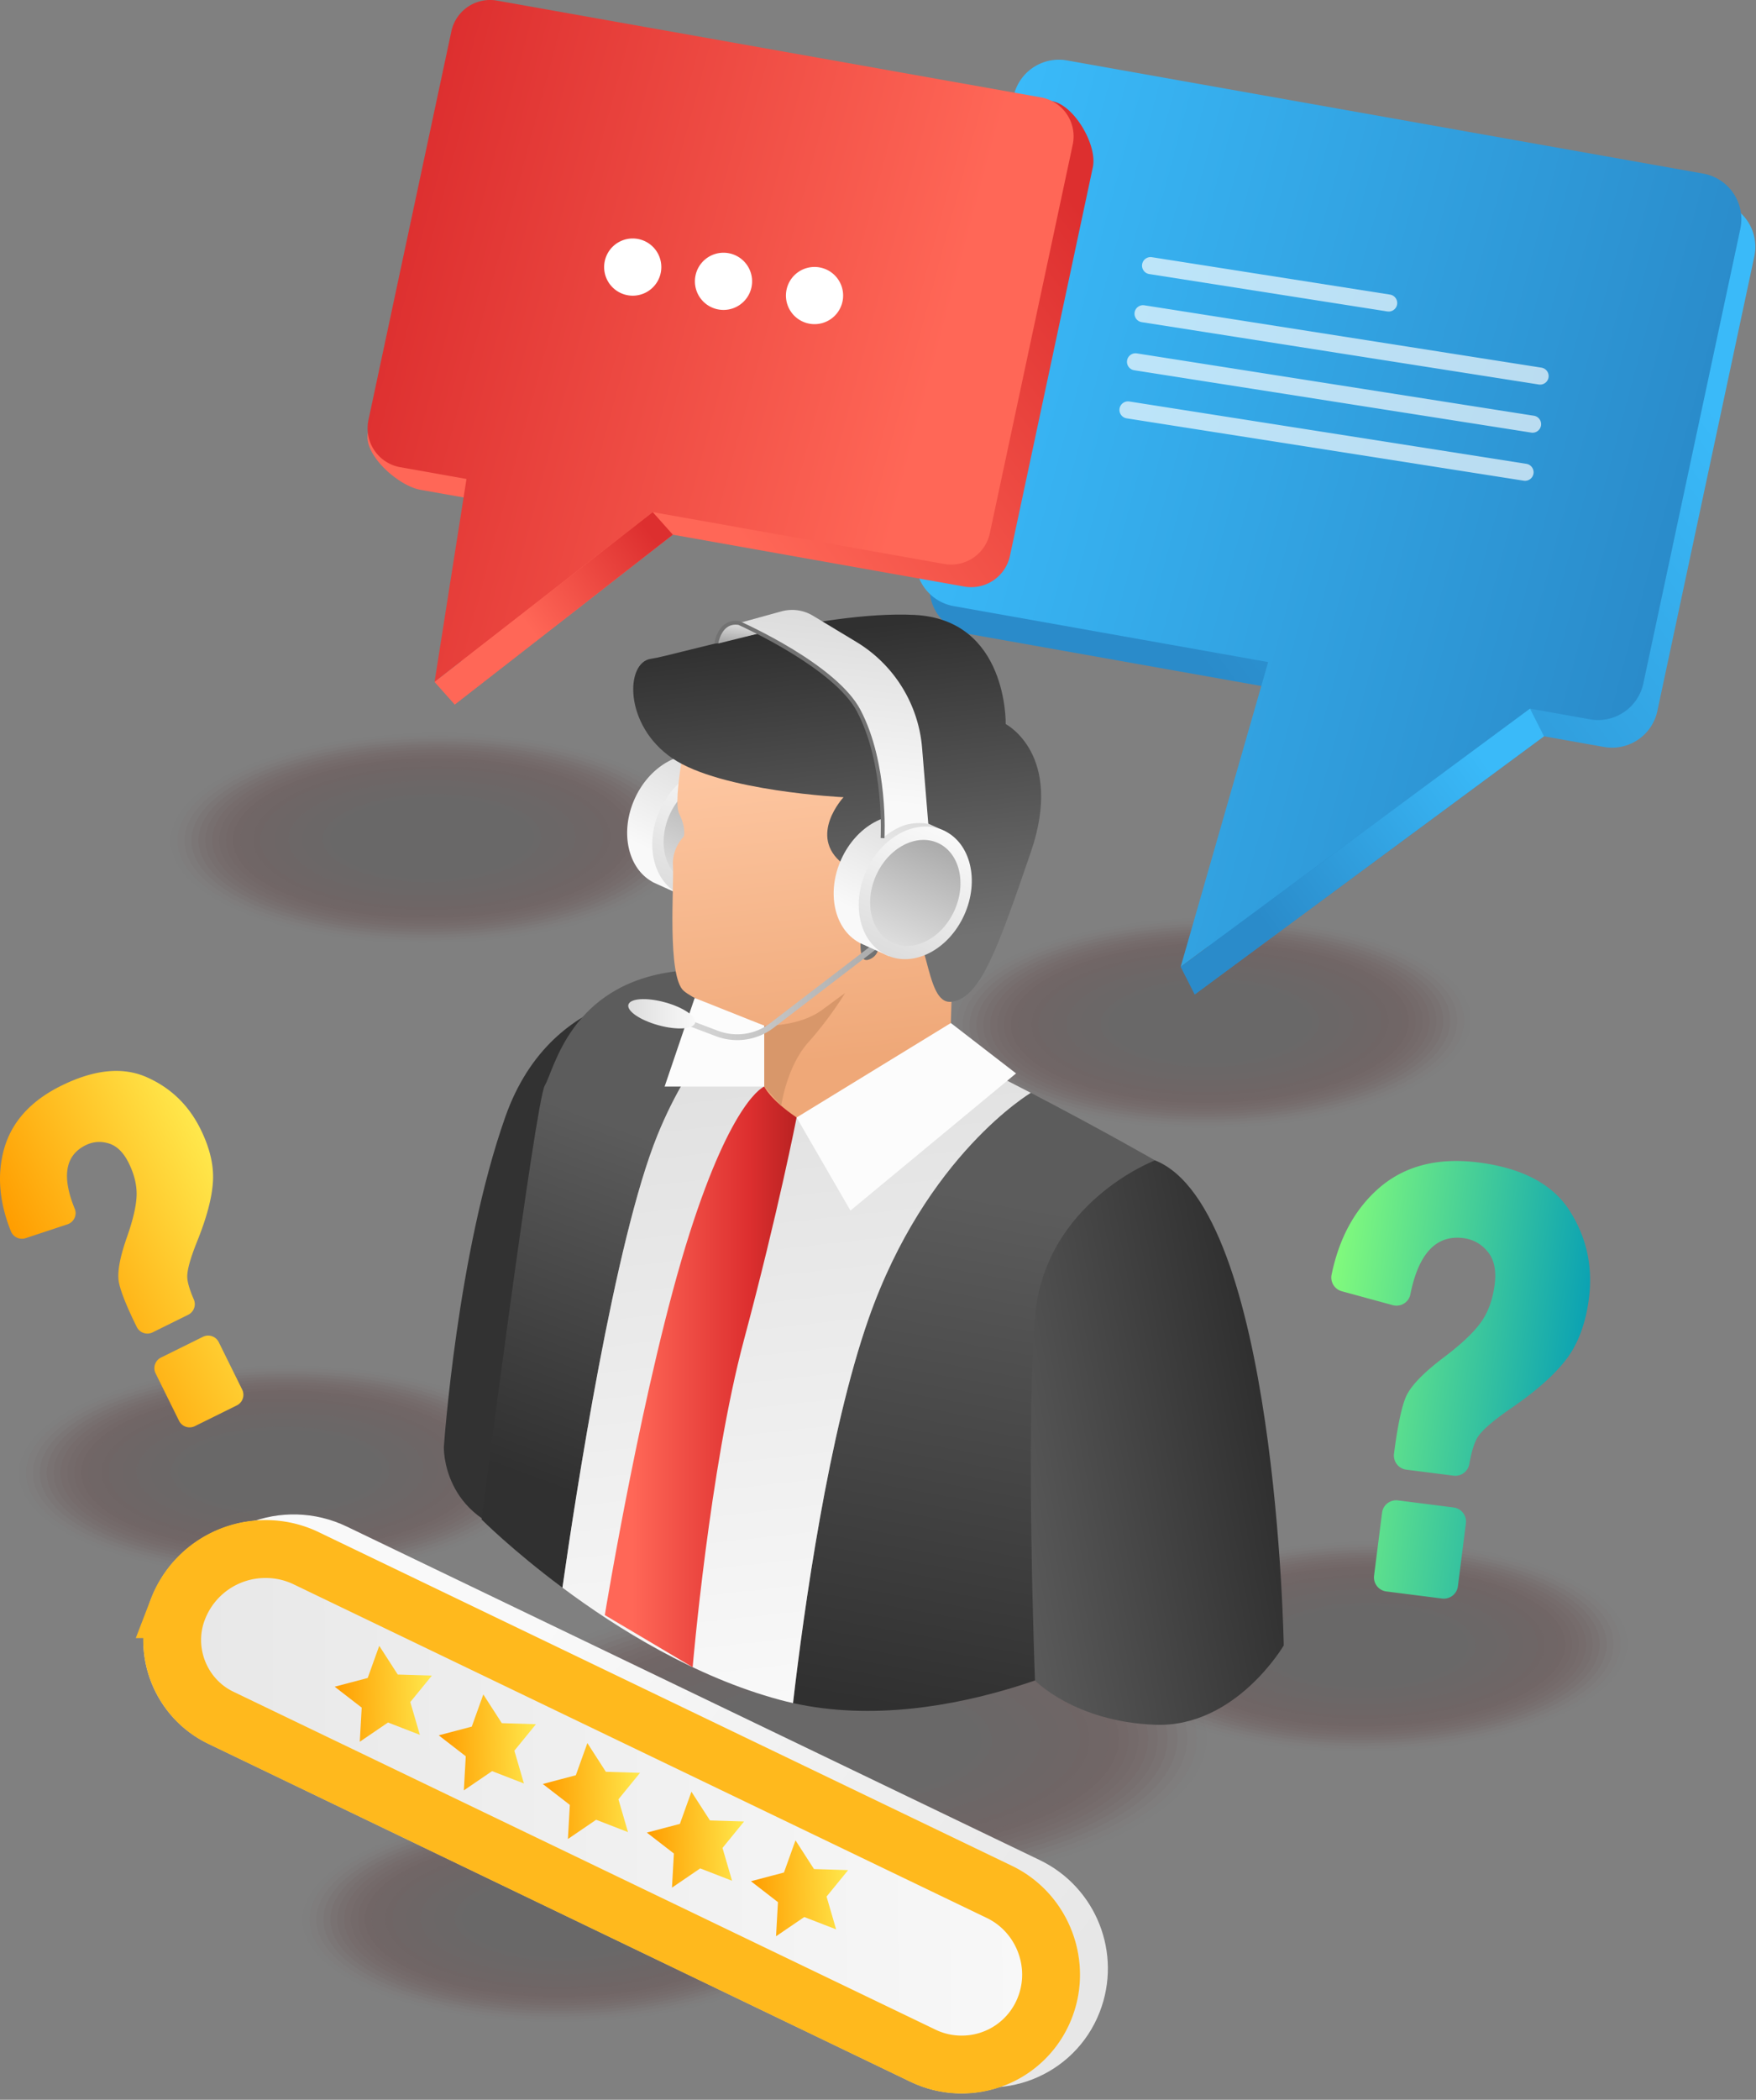 <svg xmlns="http://www.w3.org/2000/svg" width="220" height="263" fill="none"><rect width="100%" height="100%" fill="#808080" stroke="none"/><g opacity=".23"><path fill="#4A0101" d="M171.324 219.383c18.067-.215 32.643-6.277 32.556-13.54-.086-7.263-14.802-12.976-32.869-12.761s-32.643 6.277-32.557 13.54c.087 7.263 14.803 12.976 32.87 12.761" opacity=".038"/><path fill="#480202" d="M171.32 219.035c17.589-.209 31.78-6.111 31.696-13.182-.085-7.07-14.412-12.633-32.001-12.423s-31.78 6.111-31.696 13.181c.085 7.071 14.412 12.633 32.001 12.424" opacity=".077"/><path fill="#460303" d="M171.316 218.687c17.111-.203 30.916-5.945 30.835-12.823-.082-6.879-14.02-12.29-31.132-12.087-17.111.204-30.917 5.945-30.835 12.824s14.02 12.29 31.132 12.086" opacity=".115"/><path fill="#440404" d="M171.311 218.34c16.634-.198 30.054-5.779 29.975-12.466-.08-6.687-13.629-11.947-30.263-11.749s-30.053 5.779-29.974 12.466 13.629 11.947 30.262 11.749" opacity=".154"/><path fill="#420505" d="M171.307 217.992c16.156-.192 29.191-5.613 29.114-12.108-.078-6.495-13.237-11.604-29.394-11.411s-29.19 5.613-29.113 12.107c.077 6.495 13.237 11.604 29.393 11.412" opacity=".192"/><path fill="#400606" d="M171.303 217.644c15.679-.186 28.328-5.447 28.253-11.75-.075-6.302-12.846-11.26-28.524-11.074-15.679.187-28.328 5.448-28.253 11.75.075 6.303 12.846 11.261 28.524 11.074" opacity=".231"/><path fill="#3E0606" d="M171.299 217.297c15.201-.181 27.465-5.282 27.392-11.392-.073-6.111-12.455-10.918-27.655-10.737s-27.465 5.281-27.392 11.392 12.454 10.917 27.655 10.737" opacity=".269"/><path fill="#3C0707" d="M171.295 216.949c14.723-.175 26.601-5.115 26.531-11.034-.07-5.918-12.063-10.574-26.786-10.399s-26.602 5.115-26.531 11.034c.07 5.918 12.063 10.574 26.786 10.399" opacity=".308"/><path fill="#3A0808" d="M171.291 216.601c14.245-.169 25.738-4.949 25.67-10.676-.068-5.726-11.671-10.231-25.917-10.062-14.245.17-25.738 4.95-25.67 10.676.068 5.727 11.672 10.232 25.917 10.062" opacity=".346"/><path fill="#380909" d="M171.287 216.253c13.768-.164 24.875-4.783 24.809-10.318s-11.28-9.888-25.048-9.724-24.875 4.783-24.809 10.318 11.28 9.888 25.048 9.724" opacity=".385"/><path fill="#360A0A" d="M171.283 215.906c13.29-.159 24.012-4.618 23.948-9.96-.063-5.343-10.888-9.545-24.179-9.387s-24.012 4.617-23.948 9.96c.063 5.342 10.889 9.545 24.179 9.387" opacity=".423"/><path fill="#340B0B" d="M171.279 215.558c12.812-.153 23.149-4.452 23.088-9.602-.062-5.151-10.498-9.202-23.31-9.05-12.813.153-23.149 4.452-23.088 9.602s10.497 9.202 23.31 9.05" opacity=".462"/><path fill="#330C0C" d="M171.275 215.21c12.334-.147 22.285-4.285 22.226-9.244s-10.106-8.859-22.44-8.712-22.286 4.285-22.227 9.244 10.106 8.859 22.441 8.712" opacity=".5"/><path fill="#310D0D" d="M171.27 214.862c11.857-.141 21.423-4.119 21.367-8.886-.057-4.766-9.715-8.516-21.572-8.374s-21.423 4.119-21.366 8.885c.057 4.767 9.715 8.517 21.571 8.375" opacity=".538"/><path fill="#2F0E0E" d="M171.266 214.515c11.38-.136 20.56-3.954 20.506-8.528-.055-4.575-9.323-8.173-20.703-8.038-11.379.136-20.56 3.954-20.505 8.528s9.323 8.173 20.702 8.038" opacity=".577"/><path fill="#2D0F0F" d="M171.263 214.167c10.901-.13 19.696-3.788 19.644-8.17s-8.932-7.83-19.833-7.7c-10.902.13-19.697 3.787-19.645 8.17.052 4.382 8.932 7.829 19.834 7.7" opacity=".615"/><path fill="#2B1010" d="M171.259 213.819c10.423-.124 18.833-3.622 18.783-7.812s-8.54-7.487-18.964-7.363c-10.424.125-18.834 3.622-18.784 7.812s8.541 7.487 18.965 7.363" opacity=".654"/><path fill="#291111" d="M171.254 213.471c9.947-.118 17.971-3.455 17.923-7.454-.047-3.998-8.149-7.143-18.095-7.025s-17.97 3.456-17.923 7.454 8.149 7.144 18.095 7.025" opacity=".692"/><path fill="#271212" d="M171.25 213.123c9.469-.112 17.108-3.289 17.063-7.095-.046-3.807-7.758-6.801-17.227-6.688-9.468.112-17.107 3.289-17.062 7.096s7.758 6.8 17.226 6.687" opacity=".731"/><path fill="#251212" d="M171.246 212.776c8.991-.107 16.245-3.124 16.202-6.738s-7.367-6.458-16.357-6.351c-8.991.107-16.245 3.124-16.202 6.738s7.367 6.458 16.357 6.351" opacity=".769"/><path fill="#231313" d="M171.242 212.428c8.514-.101 15.382-2.958 15.341-6.38s-6.975-6.114-15.488-6.013-15.381 2.958-15.341 6.38 6.975 6.114 15.488 6.013" opacity=".808"/><path fill="#211414" d="M171.238 212.08c8.036-.096 14.519-2.792 14.48-6.022s-6.583-5.771-14.619-5.675c-8.035.095-14.518 2.791-14.48 6.021s6.584 5.772 14.619 5.676" opacity=".846"/><path fill="#1F1515" d="M171.234 211.732c7.558-.09 13.656-2.626 13.619-5.664-.036-3.038-6.192-5.428-13.75-5.338s-13.655 2.626-13.619 5.664c.037 3.038 6.193 5.428 13.75 5.338" opacity=".885"/><path fill="#1D1616" d="M171.23 211.384c7.08-.084 12.792-2.459 12.759-5.306-.034-2.846-5.801-5.085-12.881-5s-12.792 2.459-12.759 5.306c.034 2.846 5.801 5.085 12.881 5" opacity=".923"/><path fill="#1B1717" d="M171.226 211.037c6.603-.079 11.929-2.294 11.898-4.948s-5.41-4.742-12.012-4.664-11.929 2.294-11.897 4.948c.031 2.654 5.409 4.742 12.011 4.664" opacity=".962"/><path fill="#191818" d="M171.222 210.689c6.125-.073 11.066-2.128 11.037-4.59s-5.018-4.399-11.143-4.326c-6.124.073-11.066 2.128-11.036 4.59.029 2.462 5.018 4.399 11.142 4.326"/></g><g opacity=".23"><path fill="#4A0101" d="M151.738 141.278c18.067-.215 32.643-6.277 32.556-13.539-.086-7.263-14.802-12.977-32.869-12.761-18.067.215-32.643 6.276-32.557 13.539.087 7.263 14.803 12.976 32.87 12.761" opacity=".038"/><path fill="#480202" d="M151.734 140.931c17.589-.21 31.78-6.111 31.695-13.182-.084-7.071-14.411-12.633-32-12.424-17.589.21-31.78 6.111-31.696 13.182s14.411 12.633 32.001 12.424" opacity=".077"/><path fill="#460303" d="M151.73 140.583c17.111-.204 30.916-5.945 30.835-12.824-.082-6.879-14.02-12.29-31.132-12.086-17.111.203-30.917 5.945-30.835 12.824s14.02 12.29 31.132 12.086" opacity=".115"/><path fill="#440404" d="M151.726 140.235c16.633-.198 30.053-5.779 29.974-12.466s-13.629-11.946-30.263-11.748c-16.633.197-30.053 5.779-29.974 12.465.08 6.687 13.629 11.947 30.263 11.749" opacity=".154"/><path fill="#420505" d="M151.721 139.887c16.157-.192 29.191-5.613 29.114-12.107-.078-6.495-13.237-11.604-29.394-11.412s-29.19 5.613-29.113 12.108 13.237 11.604 29.393 11.411" opacity=".192"/><path fill="#400606" d="M151.717 139.54c15.679-.187 28.328-5.447 28.253-11.75s-12.846-11.261-28.525-11.074-28.327 5.447-28.252 11.75c.075 6.302 12.846 11.26 28.524 11.074" opacity=".231"/><path fill="#3E0606" d="M151.713 139.192c15.201-.181 27.465-5.281 27.392-11.392s-12.454-10.918-27.655-10.737-27.465 5.282-27.392 11.392c.073 6.111 12.454 10.918 27.655 10.737" opacity=".269"/><path fill="#3C0707" d="M151.709 138.844c14.723-.175 26.601-5.115 26.531-11.034-.07-5.918-12.063-10.574-26.786-10.399s-26.601 5.115-26.531 11.034 12.063 10.574 26.786 10.399" opacity=".308"/><path fill="#3A0808" d="M151.705 138.496c14.245-.169 25.738-4.949 25.67-10.675s-11.671-10.232-25.917-10.062c-14.245.169-25.738 4.949-25.67 10.676.068 5.726 11.672 10.231 25.917 10.061" opacity=".346"/><path fill="#380909" d="M151.701 138.149c13.768-.164 24.875-4.784 24.809-10.318-.066-5.535-11.28-9.888-25.048-9.725s-24.875 4.784-24.809 10.318c.066 5.535 11.28 9.889 25.048 9.725" opacity=".385"/><path fill="#360A0A" d="M151.697 137.801c13.29-.158 24.012-4.617 23.948-9.96-.063-5.342-10.888-9.545-24.178-9.387s-24.013 4.618-23.949 9.96 10.889 9.545 24.179 9.387" opacity=".423"/><path fill="#340B0B" d="M151.693 137.453c12.812-.152 23.149-4.451 23.088-9.602-.062-5.15-10.498-9.202-23.31-9.049-12.813.152-23.149 4.451-23.088 9.602.061 5.15 10.497 9.202 23.31 9.049" opacity=".462"/><path fill="#330C0C" d="M151.689 137.105c12.334-.146 22.286-4.285 22.227-9.243s-10.106-8.859-22.441-8.713-22.286 4.286-22.227 9.244 10.106 8.859 22.441 8.712" opacity=".5"/><path fill="#310D0D" d="M151.685 136.758c11.856-.141 21.422-4.12 21.366-8.886s-9.715-8.516-21.572-8.375-21.423 4.12-21.366 8.886 9.715 8.516 21.572 8.375" opacity=".538"/><path fill="#2F0E0E" d="M151.681 136.41c11.379-.135 20.559-3.953 20.505-8.528-.055-4.574-9.323-8.173-20.703-8.037s-20.559 3.953-20.505 8.528c.054 4.574 9.323 8.173 20.703 8.037" opacity=".577"/><path fill="#2D0F0F" d="M151.676 136.062c10.902-.129 19.697-3.787 19.645-8.169s-8.932-7.83-19.833-7.7c-10.902.129-19.697 3.787-19.645 8.169s8.932 7.83 19.833 7.7" opacity=".615"/><path fill="#2B1010" d="M151.672 135.715c10.424-.124 18.834-3.622 18.784-7.812s-8.54-7.487-18.964-7.363-18.834 3.622-18.784 7.812 8.54 7.487 18.964 7.363" opacity=".654"/><path fill="#291111" d="M151.668 135.367c9.946-.119 17.971-3.456 17.923-7.454-.047-3.998-8.149-7.144-18.095-7.025s-17.971 3.455-17.923 7.454 8.149 7.143 18.095 7.025" opacity=".692"/><path fill="#271212" d="M151.664 135.019c9.468-.113 17.107-3.29 17.062-7.096s-7.758-6.8-17.226-6.688-17.108 3.29-17.062 7.096 7.757 6.801 17.226 6.688" opacity=".731"/><path fill="#251212" d="M151.66 134.671c8.991-.107 16.245-3.123 16.202-6.738-.043-3.614-7.367-6.457-16.358-6.35s-16.244 3.124-16.201 6.738 7.366 6.457 16.357 6.35" opacity=".769"/><path fill="#231313" d="M151.656 134.323c8.513-.101 15.382-2.957 15.341-6.38s-6.975-6.114-15.488-6.013c-8.513.102-15.382 2.958-15.341 6.38.041 3.423 6.975 6.115 15.488 6.013" opacity=".808"/><path fill="#211414" d="M151.652 133.976c8.035-.096 14.518-2.792 14.48-6.022s-6.584-5.772-14.619-5.676-14.518 2.792-14.48 6.022 6.584 5.771 14.619 5.676" opacity=".846"/><path fill="#1F1515" d="M151.648 133.628c7.558-.09 13.655-2.626 13.619-5.664s-6.192-5.428-13.75-5.338-13.655 2.625-13.619 5.664 6.192 5.428 13.75 5.338" opacity=".885"/><path fill="#1D1616" d="M151.644 133.28c7.08-.084 12.792-2.46 12.758-5.306s-5.801-5.085-12.881-5.001-12.792 2.46-12.758 5.306 5.801 5.085 12.881 5.001" opacity=".923"/><path fill="#1B1717" d="M151.64 132.932c6.602-.079 11.929-2.294 11.897-4.948-.031-2.654-5.409-4.742-12.011-4.663-6.603.078-11.929 2.294-11.898 4.948s5.41 4.742 12.012 4.663" opacity=".962"/><path fill="#191818" d="M151.636 132.584c6.125-.073 11.066-2.128 11.037-4.59-.03-2.462-5.018-4.399-11.143-4.326s-11.066 2.128-11.037 4.59c.03 2.462 5.019 4.399 11.143 4.326"/></g><g opacity=".23"><path fill="#4A0101" d="M54.265 118.121c18.067-.215 32.643-6.277 32.557-13.539-.087-7.263-14.803-12.976-32.87-12.761s-32.643 6.276-32.557 13.539c.087 7.263 14.803 12.976 32.87 12.761" opacity=".038"/><path fill="#480202" d="M54.261 117.774c17.59-.21 31.78-6.111 31.696-13.182-.084-7.07-14.411-12.633-32-12.424-17.59.21-31.78 6.111-31.696 13.182s14.41 12.633 32 12.424" opacity=".077"/><path fill="#460303" d="M54.257 117.426c17.112-.204 30.917-5.945 30.835-12.824s-14.02-12.29-31.131-12.086-30.917 5.945-30.835 12.824c.081 6.878 14.02 12.29 31.131 12.086" opacity=".115"/><path fill="#440404" d="M54.253 117.078c16.633-.198 30.054-5.779 29.974-12.466S70.598 92.666 53.964 92.864c-16.633.197-30.053 5.779-29.974 12.465.08 6.687 13.629 11.947 30.263 11.749" opacity=".154"/><path fill="#420505" d="M54.249 116.731c16.156-.193 29.19-5.614 29.113-12.108S70.125 93.019 53.97 93.211s-29.19 5.613-29.114 12.108c.078 6.495 13.238 11.604 29.394 11.412" opacity=".192"/><path fill="#400606" d="M54.245 116.383c15.678-.187 28.327-5.447 28.252-11.75s-12.846-11.26-28.524-11.074c-15.678.187-28.327 5.447-28.252 11.75.075 6.302 12.845 11.26 28.524 11.074" opacity=".231"/><path fill="#3E0606" d="M54.24 116.035c15.201-.181 27.465-5.281 27.392-11.392S69.178 93.726 53.977 93.907c-15.2.18-27.464 5.28-27.392 11.391.073 6.111 12.455 10.918 27.655 10.737" opacity=".269"/><path fill="#3C0707" d="M54.237 115.687c14.723-.175 26.601-5.115 26.53-11.033-.07-5.919-12.062-10.575-26.785-10.4S27.38 99.37 27.45 105.288c.07 5.919 12.063 10.575 26.786 10.399" opacity=".308"/><path fill="#3A0808" d="M54.233 115.34c14.245-.17 25.738-4.95 25.67-10.676-.069-5.727-11.672-10.231-25.917-10.062s-25.739 4.95-25.67 10.676 11.671 10.231 25.917 10.062" opacity=".346"/><path fill="#380909" d="M54.228 114.992c13.768-.164 24.876-4.783 24.81-10.318s-11.28-9.888-25.048-9.724-24.875 4.783-24.81 10.317c.066 5.535 11.28 9.889 25.048 9.725" opacity=".385"/><path fill="#360A0A" d="M54.224 114.644c13.29-.158 24.012-4.617 23.949-9.96-.064-5.342-10.89-9.545-24.18-9.387-13.29.159-24.011 4.618-23.948 9.96.064 5.343 10.89 9.545 24.18 9.387" opacity=".423"/><path fill="#340B0B" d="M54.22 114.296c12.812-.152 23.15-4.451 23.088-9.601s-10.498-9.203-23.31-9.05-23.149 4.451-23.088 9.602c.062 5.15 10.498 9.202 23.31 9.049" opacity=".462"/><path fill="#330C0C" d="M54.216 113.949c12.334-.147 22.286-4.286 22.227-9.244s-10.106-8.86-22.44-8.712c-12.335.146-22.287 4.285-22.228 9.243.06 4.959 10.106 8.859 22.44 8.713" opacity=".5"/><path fill="#310D0D" d="M54.212 113.601c11.857-.141 21.423-4.119 21.366-8.886s-9.714-8.516-21.571-8.375-21.423 4.12-21.366 8.886c.056 4.767 9.714 8.516 21.571 8.375" opacity=".538"/><path fill="#2F0E0E" d="M54.208 113.253c11.379-.135 20.56-3.953 20.505-8.528-.054-4.574-9.323-8.172-20.702-8.037s-20.56 3.953-20.506 8.528c.054 4.574 9.323 8.173 20.703 8.037" opacity=".577"/><path fill="#2D0F0F" d="M54.204 112.905c10.901-.129 19.696-3.787 19.644-8.169s-8.932-7.83-19.833-7.7c-10.902.13-19.697 3.787-19.645 8.169s8.932 7.83 19.834 7.7" opacity=".615"/><path fill="#2B1010" d="M54.2 112.558c10.424-.124 18.833-3.622 18.783-7.812s-8.54-7.487-18.964-7.363-18.834 3.622-18.784 7.812 8.54 7.487 18.965 7.363" opacity=".654"/><path fill="#291111" d="M54.195 112.21c9.946-.118 17.97-3.456 17.923-7.454s-8.149-7.143-18.095-7.025-17.97 3.456-17.923 7.454 8.15 7.143 18.095 7.025" opacity=".692"/><path fill="#271212" d="M54.191 111.862c9.469-.112 17.108-3.289 17.063-7.096s-7.758-6.8-17.227-6.687c-9.468.112-17.107 3.289-17.062 7.096s7.758 6.8 17.226 6.687" opacity=".731"/><path fill="#251212" d="M54.187 111.515c8.991-.107 16.245-3.124 16.202-6.738s-7.367-6.458-16.357-6.35c-8.991.106-16.245 3.123-16.202 6.737s7.367 6.458 16.357 6.351" opacity=".769"/><path fill="#231313" d="M54.183 111.167c8.513-.101 15.382-2.958 15.34-6.38-.04-3.422-6.974-6.114-15.487-6.013s-15.381 2.958-15.34 6.38c.04 3.422 6.974 6.114 15.487 6.013" opacity=".808"/><path fill="#211414" d="M54.18 110.819c8.035-.096 14.518-2.792 14.48-6.022-.04-3.23-6.584-5.771-14.62-5.675-8.035.095-14.518 2.791-14.48 6.021s6.584 5.772 14.62 5.676" opacity=".846"/><path fill="#1F1515" d="M54.175 110.471c7.558-.09 13.656-2.626 13.62-5.664s-6.193-5.428-13.75-5.338-13.656 2.626-13.62 5.664 6.193 5.428 13.75 5.338" opacity=".885"/><path fill="#1D1616" d="M54.171 110.124c7.08-.085 12.792-2.46 12.759-5.306-.034-2.847-5.801-5.085-12.881-5.001s-12.792 2.46-12.759 5.306c.034 2.846 5.801 5.085 12.881 5.001" opacity=".923"/><path fill="#1B1717" d="M54.167 109.776c6.602-.079 11.929-2.294 11.897-4.948-.031-2.654-5.409-4.742-12.011-4.664-6.603.079-11.93 2.294-11.898 4.948s5.41 4.742 12.012 4.664" opacity=".962"/><path fill="#191818" d="M54.163 109.428c6.125-.073 11.066-2.128 11.037-4.59-.03-2.462-5.018-4.399-11.143-4.326s-11.066 2.128-11.036 4.59c.029 2.462 5.018 4.399 11.142 4.326"/></g><g opacity=".23"><path fill="#4A0101" d="M35.258 197.342c18.067-.215 32.643-6.277 32.557-13.54-.087-7.262-14.803-12.976-32.87-12.761s-32.643 6.277-32.556 13.54c.086 7.263 14.802 12.976 32.87 12.761" opacity=".038"/><path fill="#480202" d="M35.254 196.994c17.59-.209 31.78-6.111 31.696-13.181-.084-7.071-14.411-12.633-32-12.424-17.59.209-31.78 6.111-31.696 13.182.084 7.07 14.41 12.633 32 12.423" opacity=".077"/><path fill="#460303" d="M35.25 196.647c17.112-.204 30.917-5.945 30.835-12.824s-14.02-12.29-31.131-12.086-30.917 5.945-30.835 12.823 14.02 12.29 31.131 12.087" opacity=".115"/><path fill="#440404" d="M35.246 196.299c16.634-.198 30.054-5.779 29.974-12.466s-13.628-11.947-30.262-11.749-30.054 5.779-29.975 12.466c.08 6.687 13.629 11.947 30.263 11.749" opacity=".154"/><path fill="#420505" d="M35.242 195.951c16.156-.192 29.19-5.613 29.113-12.108-.077-6.494-13.237-11.603-29.393-11.411s-29.19 5.613-29.113 12.108c.077 6.494 13.237 11.604 29.393 11.411" opacity=".192"/><path fill="#400606" d="M35.238 195.604c15.678-.187 28.327-5.448 28.252-11.75-.075-6.303-12.846-11.261-28.524-11.074s-28.328 5.447-28.253 11.749 12.846 11.261 28.525 11.075" opacity=".231"/><path fill="#3E0606" d="M35.234 195.256c15.2-.181 27.464-5.281 27.391-11.392-.072-6.111-12.454-10.918-27.655-10.737-15.2.181-27.464 5.281-27.392 11.392.073 6.111 12.455 10.918 27.656 10.737" opacity=".269"/><path fill="#3C0707" d="M35.23 194.908c14.723-.175 26.601-5.115 26.53-11.034-.07-5.918-12.062-10.574-26.785-10.399S8.372 178.59 8.442 184.509c.07 5.918 12.063 10.574 26.787 10.399" opacity=".308"/><path fill="#3A0808" d="M35.226 194.56c14.245-.169 25.738-4.949 25.67-10.675s-11.672-10.232-25.917-10.062-25.738 4.949-25.67 10.675S20.98 194.73 35.226 194.56" opacity=".346"/><path fill="#380909" d="M35.222 194.213c13.767-.164 24.875-4.784 24.809-10.318-.066-5.535-11.28-9.888-25.048-9.725s-24.875 4.784-24.81 10.318c.067 5.535 11.28 9.889 25.049 9.725" opacity=".385"/><path fill="#360A0A" d="M35.217 193.865c13.29-.158 24.013-4.617 23.949-9.96-.064-5.342-10.889-9.545-24.179-9.387s-24.012 4.617-23.949 9.96c.064 5.342 10.89 9.545 24.18 9.387" opacity=".423"/><path fill="#340B0B" d="M35.214 193.517c12.812-.152 23.149-4.451 23.087-9.602-.061-5.15-10.497-9.202-23.31-9.049-12.812.152-23.149 4.451-23.087 9.602.061 5.15 10.497 9.202 23.31 9.049" opacity=".462"/><path fill="#330C0C" d="M35.209 193.17c12.334-.147 22.286-4.286 22.227-9.244s-10.106-8.859-22.44-8.713-22.287 4.286-22.228 9.244c.06 4.959 10.106 8.859 22.44 8.713" opacity=".5"/><path fill="#310D0D" d="M35.205 192.822c11.857-.141 21.423-4.12 21.366-8.886-.056-4.767-9.714-8.516-21.571-8.375s-21.423 4.119-21.367 8.886c.057 4.766 9.715 8.516 21.572 8.375" opacity=".538"/><path fill="#2F0E0E" d="M35.201 192.474c11.38-.135 20.56-3.953 20.505-8.528-.054-4.574-9.323-8.173-20.702-8.037s-20.56 3.953-20.505 8.528c.054 4.574 9.323 8.172 20.702 8.037" opacity=".577"/><path fill="#2D0F0F" d="M35.197 192.126c10.902-.129 19.697-3.787 19.645-8.17-.053-4.382-8.932-7.829-19.834-7.7-10.902.13-19.697 3.788-19.644 8.17.052 4.383 8.931 7.83 19.833 7.7" opacity=".615"/><path fill="#2B1010" d="M35.193 191.779c10.424-.124 18.833-3.622 18.784-7.812-.05-4.191-8.54-7.487-18.965-7.363-10.424.124-18.833 3.622-18.783 7.812s8.54 7.487 18.964 7.363" opacity=".654"/><path fill="#291111" d="M35.189 191.431c9.946-.119 17.97-3.456 17.923-7.454s-8.15-7.144-18.095-7.025c-9.947.118-17.971 3.455-17.924 7.454s8.15 7.143 18.096 7.025" opacity=".692"/><path fill="#271212" d="M35.185 191.083c9.468-.113 17.107-3.29 17.062-7.096s-7.758-6.8-17.226-6.688-17.108 3.29-17.062 7.096 7.757 6.801 17.226 6.688" opacity=".731"/><path fill="#251212" d="M35.18 190.735c8.992-.107 16.245-3.123 16.202-6.738-.043-3.614-7.366-6.457-16.357-6.35s-16.244 3.124-16.201 6.738 7.366 6.457 16.357 6.35" opacity=".769"/><path fill="#231313" d="M35.177 190.388c8.513-.102 15.381-2.958 15.34-6.38-.04-3.423-6.975-6.115-15.488-6.013-8.513.101-15.381 2.957-15.34 6.38.04 3.422 6.975 6.114 15.488 6.013" opacity=".808"/><path fill="#211414" d="M35.173 190.04c8.035-.096 14.518-2.792 14.48-6.022s-6.584-5.771-14.62-5.676c-8.035.096-14.518 2.792-14.48 6.022.04 3.23 6.584 5.771 14.62 5.676" opacity=".846"/><path fill="#1F1515" d="M35.169 189.692c7.557-.09 13.655-2.626 13.619-5.664s-6.192-5.428-13.75-5.338-13.655 2.626-13.62 5.664c.037 3.038 6.193 5.428 13.75 5.338" opacity=".885"/><path fill="#1D1616" d="M35.165 189.344c7.08-.084 12.792-2.459 12.758-5.306s-5.801-5.085-12.881-5-12.792 2.459-12.758 5.306 5.8 5.085 12.88 5" opacity=".923"/><path fill="#1B1717" d="M35.16 188.997c6.603-.079 11.93-2.294 11.898-4.948s-5.41-4.742-12.012-4.664-11.929 2.294-11.897 4.948 5.41 4.742 12.012 4.664" opacity=".962"/><path fill="#191818" d="M35.157 188.649c6.125-.073 11.066-2.128 11.037-4.59-.03-2.462-5.019-4.399-11.143-4.326s-11.066 2.128-11.037 4.59c.03 2.462 5.018 4.399 11.143 4.326"/></g><g opacity=".23"><path fill="#4A0101" d="M70.794 253.271c18.066-.215 32.643-6.277 32.556-13.539-.086-7.263-14.803-12.976-32.87-12.761s-32.643 6.277-32.556 13.539c.086 7.263 14.803 12.976 32.87 12.761" opacity=".038"/><path fill="#480202" d="M70.79 252.924c17.588-.21 31.779-6.111 31.695-13.182s-14.411-12.633-32-12.424c-17.59.21-31.78 6.111-31.696 13.182s14.411 12.633 32 12.424" opacity=".077"/><path fill="#460303" d="M70.785 252.576c17.112-.204 30.917-5.945 30.835-12.824s-14.02-12.29-31.131-12.086-30.917 5.945-30.835 12.824 14.02 12.29 31.131 12.086" opacity=".115"/><path fill="#440404" d="M70.781 252.228c16.634-.198 30.054-5.779 29.974-12.465-.079-6.687-13.628-11.947-30.262-11.749s-30.054 5.779-29.974 12.465c.08 6.687 13.628 11.947 30.262 11.749" opacity=".154"/><path fill="#420505" d="M70.777 251.881c16.156-.193 29.19-5.613 29.114-12.108-.078-6.495-13.238-11.604-29.394-11.412-16.156.193-29.19 5.613-29.113 12.108s13.237 11.604 29.393 11.412" opacity=".192"/><path fill="#400606" d="M70.773 251.533c15.679-.187 28.328-5.447 28.253-11.75-.075-6.302-12.846-11.261-28.524-11.074s-28.328 5.447-28.253 11.75c.075 6.302 12.846 11.261 28.524 11.074" opacity=".231"/><path fill="#3E0606" d="M70.769 251.185c15.2-.181 27.465-5.281 27.392-11.392s-12.455-10.917-27.655-10.736-27.465 5.281-27.392 11.392 12.454 10.917 27.655 10.736" opacity=".269"/><path fill="#3C0707" d="M70.765 250.838c14.723-.176 26.601-5.116 26.53-11.034s-12.062-10.575-26.785-10.399c-14.724.175-26.602 5.115-26.531 11.033.07 5.919 12.063 10.575 26.786 10.4" opacity=".308"/><path fill="#3A0808" d="M70.76 250.49c14.246-.17 25.74-4.949 25.67-10.676-.067-5.727-11.67-10.231-25.916-10.062-14.245.17-25.738 4.949-25.67 10.676.068 5.726 11.671 10.231 25.917 10.062" opacity=".346"/><path fill="#380909" d="M70.757 250.142c13.767-.164 24.875-4.783 24.81-10.318-.067-5.534-11.281-9.888-25.049-9.724s-24.875 4.783-24.81 10.318c.067 5.534 11.281 9.888 25.049 9.724" opacity=".385"/><path fill="#360A0A" d="M70.753 249.794c13.29-.158 24.012-4.617 23.948-9.96-.063-5.342-10.888-9.545-24.179-9.387-13.29.159-24.012 4.618-23.948 9.96.063 5.343 10.889 9.545 24.179 9.387" opacity=".423"/><path fill="#340B0B" d="M70.749 249.447c12.812-.153 23.149-4.452 23.088-9.602-.062-5.151-10.498-9.202-23.31-9.05-12.813.153-23.15 4.451-23.088 9.602.061 5.15 10.497 9.202 23.31 9.05" opacity=".462"/><path fill="#330C0C" d="M70.745 249.099c12.334-.147 22.285-4.285 22.226-9.244s-10.106-8.859-22.44-8.712-22.286 4.285-22.227 9.244 10.106 8.859 22.44 8.712" opacity=".5"/><path fill="#310D0D" d="M70.74 248.751c11.857-.141 21.423-4.119 21.366-8.886s-9.714-8.516-21.571-8.375-21.423 4.12-21.366 8.886c.056 4.767 9.714 8.516 21.571 8.375" opacity=".538"/><path fill="#2F0E0E" d="M70.736 248.403c11.38-.135 20.56-3.953 20.506-8.527-.055-4.575-9.324-8.173-20.703-8.038-11.379.136-20.56 3.954-20.505 8.528s9.323 8.173 20.702 8.037" opacity=".577"/><path fill="#2D0F0F" d="M70.732 248.056c10.902-.13 19.697-3.788 19.645-8.17-.052-4.383-8.932-7.83-19.833-7.7-10.902.13-19.697 3.787-19.645 8.17.052 4.382 8.932 7.829 19.833 7.7" opacity=".615"/><path fill="#2B1010" d="M70.729 247.708c10.423-.124 18.833-3.622 18.783-7.812s-8.54-7.487-18.964-7.363-18.834 3.622-18.784 7.812 8.54 7.487 18.964 7.363" opacity=".654"/><path fill="#291111" d="M70.724 247.36c9.946-.118 17.97-3.455 17.923-7.454s-8.149-7.143-18.095-7.025-17.97 3.456-17.923 7.454 8.149 7.144 18.095 7.025" opacity=".692"/><path fill="#271212" d="M70.72 247.012c9.469-.112 17.108-3.289 17.062-7.095-.045-3.807-7.757-6.801-17.226-6.688-9.468.112-17.107 3.289-17.062 7.096s7.758 6.8 17.226 6.687" opacity=".731"/><path fill="#251212" d="M70.716 246.665c8.99-.107 16.245-3.124 16.202-6.738-.044-3.614-7.367-6.458-16.358-6.351s-16.244 3.124-16.201 6.738 7.366 6.458 16.357 6.351" opacity=".769"/><path fill="#231313" d="M70.712 246.317c8.513-.101 15.382-2.958 15.341-6.38-.04-3.422-6.975-6.114-15.488-6.013s-15.381 2.958-15.34 6.38c.04 3.422 6.974 6.114 15.487 6.013" opacity=".808"/><path fill="#211414" d="M70.708 245.969c8.036-.096 14.519-2.792 14.48-6.022s-6.583-5.771-14.619-5.675c-8.035.095-14.518 2.791-14.48 6.022.039 3.23 6.584 5.771 14.62 5.675" opacity=".846"/><path fill="#1F1515" d="M70.704 245.621c7.558-.09 13.656-2.625 13.62-5.664s-6.193-5.428-13.75-5.338-13.656 2.626-13.62 5.664 6.193 5.428 13.75 5.338" opacity=".885"/><path fill="#1D1616" d="M70.7 245.274c7.08-.085 12.792-2.46 12.758-5.306-.033-2.847-5.8-5.085-12.88-5.001s-12.793 2.46-12.759 5.306 5.801 5.085 12.881 5.001" opacity=".923"/><path fill="#1B1717" d="M70.696 244.926c6.603-.079 11.93-2.294 11.898-4.948s-5.41-4.742-12.012-4.663-11.929 2.293-11.897 4.947c.031 2.654 5.41 4.742 12.011 4.664" opacity=".962"/><path fill="#191818" d="M70.692 244.578c6.125-.073 11.066-2.128 11.037-4.59-.03-2.462-5.018-4.399-11.143-4.326-6.124.073-11.066 2.128-11.036 4.59.029 2.462 5.018 4.399 11.142 4.326"/></g><g opacity=".23"><path fill="#4A0101" d="M105.108 236.762c25.572-.304 46.202-8.884 46.08-19.164s-20.951-18.367-46.523-18.063-46.203 8.885-46.08 19.165c.122 10.28 20.95 18.367 46.523 18.062" opacity=".038"/><path fill="#480202" d="M105.102 236.27c24.896-.296 44.981-8.65 44.862-18.658s-20.397-17.881-45.293-17.585c-24.896.297-44.981 8.65-44.862 18.658s20.398 17.882 45.293 17.585" opacity=".077"/><path fill="#460303" d="M105.096 235.778c24.22-.288 43.76-8.415 43.644-18.151s-19.844-17.396-44.063-17.108-43.76 8.415-43.644 18.152c.116 9.736 19.844 17.395 44.063 17.107" opacity=".115"/><path fill="#440404" d="M105.091 235.286c23.543-.28 42.538-8.18 42.425-17.645s-19.29-16.91-42.833-16.629c-23.544.28-42.538 8.179-42.426 17.644.113 9.465 19.29 16.91 42.834 16.63" opacity=".154"/><path fill="#420505" d="M105.084 234.794c22.868-.272 41.317-7.945 41.207-17.138s-18.735-16.424-41.603-16.152c-22.867.272-41.316 7.945-41.207 17.137s18.736 16.425 41.603 16.153" opacity=".192"/><path fill="#400606" d="M105.079 234.302c22.191-.265 40.095-7.711 39.988-16.632-.106-8.92-18.181-15.938-40.373-15.674s-40.094 7.71-39.988 16.631 18.182 15.939 40.373 15.675" opacity=".231"/><path fill="#3E0606" d="M105.073 233.809c21.515-.256 38.873-7.475 38.77-16.124s-17.628-15.453-39.143-15.197-38.873 7.475-38.77 16.124 17.628 15.453 39.143 15.197" opacity=".269"/><path fill="#3C0707" d="M105.067 233.317c20.839-.248 37.652-7.24 37.552-15.617s-17.074-14.968-37.913-14.72-37.651 7.24-37.552 15.618 17.074 14.967 37.913 14.719" opacity=".308"/><path fill="#3A0808" d="M105.062 232.825c20.162-.24 36.429-7.005 36.333-15.111-.097-8.105-16.52-14.482-36.683-14.242s-36.43 7.006-36.333 15.111c.096 8.106 16.52 14.482 36.683 14.242" opacity=".346"/><path fill="#380909" d="M105.056 232.333c19.487-.232 35.208-6.771 35.115-14.604-.093-7.834-15.966-13.997-35.453-13.765s-35.208 6.771-35.115 14.605c.093 7.833 15.966 13.996 35.453 13.764" opacity=".385"/><path fill="#360A0A" d="M105.05 231.841c18.811-.224 33.987-6.536 33.897-14.098s-15.412-13.511-34.223-13.287c-18.81.224-33.987 6.536-33.896 14.098.09 7.562 15.412 13.511 34.222 13.287" opacity=".423"/><path fill="#340B0B" d="M105.044 231.348c18.135-.215 32.765-6.3 32.678-13.59-.086-7.29-14.858-13.025-32.992-12.81-18.135.216-32.765 6.301-32.678 13.591.086 7.29 14.858 13.025 32.992 12.809" opacity=".462"/><path fill="#330C0C" d="M105.038 230.856c17.459-.207 31.544-6.065 31.46-13.084s-14.304-12.539-31.762-12.331c-17.459.207-31.544 6.065-31.46 13.084s14.304 12.539 31.762 12.331" opacity=".5"/><path fill="#310D0D" d="M105.033 230.364c16.782-.2 30.321-5.831 30.241-12.577-.08-6.747-13.75-12.054-30.532-11.854-16.782.199-30.322 5.831-30.242 12.577.08 6.747 13.75 12.054 30.533 11.854" opacity=".538"/><path fill="#2F0E0E" d="M105.027 229.872c16.106-.192 29.1-5.596 29.023-12.071s-13.196-11.568-29.302-11.376c-16.106.191-29.1 5.596-29.023 12.07s13.196 11.569 29.302 11.377" opacity=".577"/><path fill="#2D0F0F" d="M105.021 229.38c15.43-.184 27.879-5.361 27.805-11.564s-12.642-11.083-28.072-10.899c-15.43.183-27.879 5.361-27.805 11.564s12.642 11.082 28.072 10.899" opacity=".615"/><path fill="#2B1010" d="M105.015 228.888c14.754-.176 26.657-5.127 26.587-11.058s-12.088-10.597-26.842-10.421-26.657 5.126-26.587 11.057 12.088 10.597 26.842 10.422" opacity=".654"/><path fill="#291111" d="M105.01 228.395c14.077-.167 25.435-4.891 25.368-10.55s-11.535-10.111-25.612-9.944c-14.078.168-25.436 4.891-25.368 10.551.067 5.659 11.534 10.111 25.612 9.943" opacity=".692"/><path fill="#271212" d="M105.004 227.903c13.401-.159 24.214-4.656 24.15-10.044-.065-5.387-10.981-9.625-24.382-9.466s-24.214 4.656-24.15 10.044c.064 5.387 10.98 9.626 24.382 9.466" opacity=".731"/><path fill="#251212" d="M104.998 227.411c12.726-.152 22.992-4.421 22.931-9.537s-10.426-9.14-23.151-8.989c-12.726.152-22.993 4.422-22.932 9.537s10.427 9.14 23.152 8.989" opacity=".769"/><path fill="#231313" d="M104.992 226.919c12.05-.144 21.771-4.187 21.713-9.031s-9.872-8.654-21.921-8.511c-12.05.144-21.771 4.187-21.713 9.031s9.872 8.654 21.921 8.511" opacity=".808"/><path fill="#211414" d="M104.987 226.426c11.373-.135 20.549-3.951 20.494-8.523s-9.318-8.169-20.691-8.034c-11.374.136-20.55 3.952-20.495 8.524s9.319 8.169 20.692 8.033" opacity=".846"/><path fill="#1F1515" d="M104.981 225.934c10.697-.127 19.327-3.716 19.276-8.017s-8.764-7.683-19.461-7.556c-10.698.128-19.328 3.717-19.277 8.017.052 4.301 8.765 7.683 19.462 7.556" opacity=".885"/><path fill="#1D1616" d="M104.975 225.442c10.021-.119 18.106-3.482 18.058-7.51-.048-4.029-8.21-7.198-18.231-7.079s-18.106 3.482-18.058 7.511c.048 4.028 8.21 7.197 18.231 7.078" opacity=".923"/><path fill="#1B1717" d="M104.97 224.95c9.345-.112 16.884-3.247 16.839-7.004s-7.656-6.712-17.001-6.601c-9.345.112-16.885 3.247-16.84 7.004s7.657 6.712 17.002 6.601" opacity=".962"/><path fill="#191818" d="M104.964 224.457c8.669-.103 15.663-3.012 15.621-6.497s-7.102-6.226-15.771-6.123-15.663 3.012-15.621 6.497 7.102 6.226 15.771 6.123"/></g><path fill="url(#a)" d="m215.133 25.207-79.707-14.176a5.8 5.8 0 0 0-6.686 4.498l-12.149 56.936a5.8 5.8 0 0 0 4.655 6.918l39.387 7.006-10.96 38.174 43.766-32.34 7.515 1.337a5.8 5.8 0 0 0 6.686-4.498l12.148-56.936a5.797 5.797 0 0 0-4.655-6.919"/><path fill="url(#b)" d="M213.381 21.745 133.673 7.568a5.8 5.8 0 0 0-6.686 4.499l-12.149 56.936a5.8 5.8 0 0 0 4.655 6.918l39.388 7.006L147.92 121.1l43.766-32.34 7.515 1.337a5.8 5.8 0 0 0 6.686-4.498l12.149-56.936a5.8 5.8 0 0 0-4.655-6.919"/><path fill="url(#c)" d="m191.687 88.762 1.752 3.462-43.766 32.339-1.752-3.462z"/><g fill="#fff" opacity=".67"><path d="m173.816 39.01-29.835-4.684a1.07 1.07 0 0 1-.889-1.22l.001-.002c.09-.58.639-.98 1.219-.889l29.835 4.684c.58.091.98.64.889 1.22v.002c-.091.58-.64.98-1.22.889M192.788 48.16l-49.75-7.81a1.07 1.07 0 0 1-.889-1.22v-.001c.091-.58.64-.98 1.22-.89l49.751 7.811c.579.091.979.64.889 1.22l-.001.002c-.09.58-.639.98-1.22.889M191.845 54.185l-49.75-7.81a1.07 1.07 0 0 1-.889-1.22v-.002c.091-.58.64-.98 1.22-.89l49.751 7.811c.579.091.979.64.889 1.22l-.001.002c-.091.58-.64.98-1.22.89M190.903 60.21l-49.751-7.811a1.07 1.07 0 0 1-.889-1.22l.001-.002a1.07 1.07 0 0 1 1.22-.889l49.75 7.81c.58.092.98.64.889 1.22v.002c-.091.58-.64.98-1.22.89"/></g><path fill="url(#d)" d="M131.836 12.68 64.787 2.906a4.957 4.957 0 0 0-5.716 3.846l-12.98 47.466c-.586 2.742 3.812 6.639 6.573 7.13l8.301 1.476-4 25.423L84.3 66.974l36.514 6.494a4.96 4.96 0 0 0 5.716-3.847l10.387-48.68c.585-2.742-2.32-7.77-5.081-8.26"/><path fill="url(#e)" d="M130.416 12.199 62.266.076a4.957 4.957 0 0 0-5.716 3.846l-10.387 48.68a4.957 4.957 0 0 0 3.98 5.916l8.301 1.476-4 25.423 27.335-21.273 36.514 6.495a4.96 4.96 0 0 0 5.716-3.846l10.387-48.68a4.957 4.957 0 0 0-3.98-5.916"/><path fill="url(#f)" d="m81.779 64.146 2.52 2.828-27.335 21.272-2.52-2.828z"/><path fill="#fff" d="M82.313 35.346a3.582 3.582 0 1 0-6.083-3.785 3.582 3.582 0 0 0 6.083 3.785M94.155 35.949a3.582 3.582 0 1 0-7.022-1.423 3.582 3.582 0 0 0 7.022 1.423M102.386 40.585a3.582 3.582 0 1 0-.777-7.121 3.582 3.582 0 0 0 .777 7.121"/><path fill="url(#g)" d="M88.846 94.85a5 5 0 0 1 .694.314l3.053 1.386-.59 1.3c1.01 2.151 1.011 5.034-.219 7.749s-3.398 4.615-5.679 5.27l-.595 1.314-3.75-1.702.006-.014c-3.117-1.694-4.13-6.262-2.24-10.433 1.889-4.17 5.99-6.416 9.317-5.186z"/><path fill="url(#h)" d="M92.343 96.42c-3.386-1.536-7.717.72-9.674 5.041s-.8 9.069 2.585 10.606 7.716-.72 9.673-5.041c1.958-4.32.8-9.068-2.584-10.605"/><path fill="url(#i)" d="M91.633 97.994c-2.705-1.228-6.166.575-7.73 4.028s-.64 7.246 2.066 8.474 6.166-.575 7.73-4.027.64-7.247-2.066-8.475"/><path fill="#323232" d="M85.665 124.113s-16.313-1.32-22.352 15.765c-6.039 17.084-7.705 41.371-7.705 41.371s-.277 9.015 10.221 11.158z"/><path fill="url(#j)" d="M108.819 165.175c-5.006 14.291-8.071 36.167-9.467 48.142 19.811 4.397 41.024-7.413 41.024-7.413l4.332-60.561s-6.611-3.803-15.564-8.462c0 0-13.131 7.772-20.325 28.294"/><path fill="url(#k)" d="M60.335 190.318s3.877 3.884 10.13 8.542c1.642-11.488 6.536-43.478 11.906-56.684 4.215-10.376 10.472-16.65 14.44-19.821-4.957-1.648-9.38-1.028-12.15-.691-13.249 1.61-15.226 12.366-16.398 14.275-1.166 1.91-7.928 54.379-7.928 54.379"/><path fill="url(#l)" d="M144.708 145.34s-13.869 5.239-15.041 19.654c-1.172 14.416 0 45.49 0 45.49s4.956 5.16 15.041 5.549 16.124-9.935 16.124-9.935-.884-54.698-16.124-60.758"/><path fill="url(#m)" d="M70.465 198.86c6.878 5.129 16.634 11.2 27.25 14.056.546.145 1.086.278 1.637.401 1.396-11.975 4.461-33.851 9.467-48.142 7.194-20.522 20.325-28.294 20.325-28.294-9.842-5.118-22.518-11.275-32.332-14.526-3.969 3.171-10.227 9.445-14.441 19.821-5.37 13.206-10.264 45.196-11.906 56.684"/><path fill="url(#n)" d="M86.27 90.695s-2.077 9.445-1.174 11.251.569 2.836.569 2.836-1.502 1.413-1.352 3.671-.758 13.864 1.352 15.66 10.086 4.355 10.086 4.355v8.277s2.257 4.697 11.286 4.229 11.981-9.196 11.981-9.196l.811-27.084-8.728-13.169z"/><path fill="url(#o)" d="M105.683 99.856s-15.338-.728-21.439-4.87c-6.1-4.14-5.924-12.016-2.694-12.468s21.274-6.08 33.012-5.498 11.437 13.675 11.437 13.675 7.347 3.78 3.147 16.036-6.348 18.31-9.94 18.744-2.538-10.385-6.902-11.07-.451 4.477-3.311 5.733c-2.859 1.257.947-8.525-3.439-11.987s.129-8.295.129-8.295"/><path fill="#FCFCFC" d="M119.127 128.137 99.804 139.97l6.744 11.658 20.747-17.179zM95.75 136.093H83.266l3.766-11.095 8.72 3.47z"/><path fill="url(#p)" d="M99.804 139.97s-2.31 11.846-6.6 27.866c-4.29 16.019-6.426 40.986-6.426 40.986l-11.005-6.527s4.893-29.837 10.618-47.801c5.412-16.98 9.36-18.401 9.36-18.401s.654 1.567 4.053 3.877"/><path fill="#D8976A" d="M95.75 128.468s4.334.167 7.232-1.964l2.899-2.131s-1.876 3.139-4.604 6.173-3.405 7.96-3.405 7.96l-2.121-2.413z"/><path fill="url(#q)" d="M92.369 130.277c-.902 0-1.81-.163-2.688-.494l-7.124-2.694.256-.678 7.125 2.694a6.8 6.8 0 0 0 6.576-.968l13.248-10.155.44.576-13.248 10.154a7.52 7.52 0 0 1-4.585 1.565"/><path fill="url(#r)" d="M87.088 128.121c-.217.795-2.265.929-4.574.299s-4.005-1.785-3.788-2.58c.216-.795 2.264-.929 4.573-.299s4.005 1.785 3.789 2.58"/><path fill="url(#s)" d="M114.718 102.442q.177.065.353.144.174.08.34.171l3.053 1.386-.589 1.3c1.01 2.15 1.011 5.033-.219 7.749-1.231 2.715-3.398 4.614-5.679 5.27l-.595 1.313-3.75-1.702.006-.014c-3.117-1.694-4.13-6.262-2.241-10.432s5.99-6.417 9.317-5.186v-.001z"/><path fill="url(#t)" d="M118.214 104.013c-3.385-1.537-7.716.72-9.673 5.041-1.958 4.32-.801 9.068 2.584 10.605s7.717-.72 9.674-5.041c1.958-4.32.8-9.068-2.585-10.605"/><path fill="url(#u)" d="M117.505 105.586c-2.705-1.228-6.166.576-7.73 4.028s-.64 7.247 2.065 8.475 6.166-.576 7.73-4.028c1.565-3.453.64-7.247-2.065-8.475"/><path fill="url(#v)" d="m89.989 80.599 5.09-1.263s-1.603-1.481-3.136-1.262-1.996 1.883-1.954 2.525"/><path fill="url(#w)" d="m92.587 78.039 8.618 4.706c4.739 2.86 8.468 8.424 8.899 13.943l.465 8.289s1.559-1.336 3.079-1.702 2.655-.07 2.655-.07l-.773-9.45a17.15 17.15 0 0 0-8.238-13.349l-5.448-3.287a5.04 5.04 0 0 0-3.94-.544z"/><path fill="#727272" d="m110.809 104.992-.482-.029c.006-.092.505-9.242-2.952-15.824-2.842-5.41-14.205-10.574-14.857-10.867-.559-.085-1.044.02-1.442.313-.884.65-1.085 2-1.087 2.014l-.479-.068c.01-.064.235-1.567 1.28-2.335.513-.378 1.131-.51 1.836-.396l.059.017c.494.219 12.128 5.406 15.117 11.097 3.521 6.703 3.013 15.985 3.007 16.078"/><path fill="url(#x)" d="m130.267 232.984-86.805-41.769c-8.087-3.892-17.775-.07-21.028 8.295-2.72 6.996.401 14.907 7.165 18.162l87.952 42.321c7.778 3.743 17.096.067 20.224-7.978 2.85-7.331-.42-15.621-7.508-19.031"/><path fill="url(#y)" d="M126.765 233.716 39.96 191.947c-8.087-3.892-17.775-.07-21.027 8.295-2.72 6.996.4 14.908 7.165 18.163l87.951 42.321c7.778 3.742 17.096.067 20.224-7.978 2.85-7.331-.42-15.621-7.508-19.032"/><path fill="url(#z)" d="m47.513 206.144 2.319 3.597 4.278.13-2.705 3.317 1.199 4.109-3.99-1.548-3.538 2.41.239-4.274-3.385-2.619 4.138-1.094z"/><path fill="url(#A)" d="m60.551 212.235 2.319 3.598 4.278.129-2.705 3.317 1.199 4.109-3.991-1.548-3.537 2.41.239-4.273-3.386-2.62 4.139-1.093z"/><path fill="url(#B)" d="m73.589 218.326 2.318 3.598 4.279.13-2.706 3.317 1.2 4.108-3.991-1.547-3.538 2.41.24-4.274-3.386-2.619 4.138-1.094z"/><path fill="url(#C)" d="m86.626 224.418 2.32 3.597 4.277.13-2.705 3.317 1.199 4.109-3.99-1.548-3.538 2.41.239-4.273-3.385-2.62 4.138-1.093z"/><path fill="url(#D)" d="m99.664 230.509 2.319 3.598 4.278.129-2.705 3.317 1.199 4.109-3.991-1.547-3.537 2.409.239-4.273-3.385-2.62 4.138-1.093z"/><path stroke="#FFB91D" stroke-miterlimit="10" stroke-width="7.25" d="M120.524 258.591a11.1 11.1 0 0 1-4.912-1.113l-87.951-42.321c-5.036-2.423-7.394-8.401-5.369-13.609a11.74 11.74 0 0 1 10.936-7.524 11.66 11.66 0 0 1 5.17 1.171l86.804 41.769c5.357 2.578 7.866 8.937 5.712 14.478a11.155 11.155 0 0 1-10.39 7.149Z"/><path fill="url(#E)" d="m174.49 163.475-6.384-1.741a1.786 1.786 0 0 1-1.278-2.08q1.395-6.75 5.735-10.665 4.858-4.38 12.658-3.388 8.23 1.047 11.42 6.032t2.427 10.982q-.593 4.665-2.797 7.59-2.204 2.927-6.959 6.185-3.363 2.32-4.186 3.629-.624.993-1.047 3.372a1.774 1.774 0 0 1-1.972 1.442l-5.92-.753a1.78 1.78 0 0 1-1.54-1.988q.623-4.9 1.424-6.968t4.767-5.07q3.302-2.486 4.681-4.403t1.743-4.776q.333-2.626-.874-4.094t-3.049-1.702q-5.105-.65-6.644 7.058c-.2.998-1.223 1.605-2.205 1.338m.65 24.454 6.976.887a1.78 1.78 0 0 1 1.539 1.989l-1.001 7.878a1.78 1.78 0 0 1-1.988 1.539l-6.976-.887a1.78 1.78 0 0 1-1.54-1.988l1.002-7.878a1.78 1.78 0 0 1 1.988-1.54"/><path fill="url(#F)" d="m8.45 153.352-5.237 1.732a1.49 1.49 0 0 1-1.846-.856q-2.14-5.332-.929-10.05 1.356-5.28 7.231-8.185 6.2-3.065 10.712-1.071t6.745 6.51q1.737 3.514 1.553 6.561-.183 3.048-1.984 7.502-1.267 3.16-1.236 4.449.024.977.827 2.825a1.48 1.48 0 0 1-.706 1.909l-4.459 2.205a1.48 1.48 0 0 1-1.985-.672q-1.825-3.69-2.221-5.496-.398-1.805.975-5.717 1.149-3.249 1.223-5.215t-.99-4.121q-.977-1.977-2.492-2.441t-2.903.222q-3.843 1.9-1.363 7.964c.321.785-.11 1.678-.915 1.945m11.717 16.687 5.254-2.598a1.48 1.48 0 0 1 1.986.672l2.933 5.934a1.48 1.48 0 0 1-.672 1.985l-5.254 2.598a1.48 1.48 0 0 1-1.985-.672l-2.934-5.934a1.48 1.48 0 0 1 .672-1.985"/><defs><linearGradient id="a" x1="198.806" x2="142.033" y1="29.682" y2="71.615" gradientUnits="userSpaceOnUse"><stop stop-color="#3ABAF9"/><stop offset="1" stop-color="#2A8BCA"/></linearGradient><linearGradient id="b" x1="115.725" x2="207.751" y1="53.979" y2="78.688" gradientUnits="userSpaceOnUse"><stop stop-color="#3ABAF9"/><stop offset="1" stop-color="#2A8BCA"/></linearGradient><linearGradient id="c" x1="186.03" x2="158.431" y1="95.325" y2="115.709" gradientUnits="userSpaceOnUse"><stop stop-color="#3ABAF9"/><stop offset="1" stop-color="#2A8BCA"/></linearGradient><linearGradient id="d" x1="125.76" x2="70.889" y1="13.495" y2="54.601" gradientUnits="userSpaceOnUse"><stop stop-color="#DD2F2F"/><stop offset=".855" stop-color="#FF6757"/></linearGradient><linearGradient id="e" x1="47.718" x2="126.399" y1="36.793" y2="57.92" gradientUnits="userSpaceOnUse"><stop stop-color="#DD2F2F"/><stop offset=".855" stop-color="#FF6757"/></linearGradient><linearGradient id="f" x1="81.656" x2="63.622" y1="66.993" y2="80.504" gradientUnits="userSpaceOnUse"><stop stop-color="#DD2F2F"/><stop offset=".855" stop-color="#FF6757"/></linearGradient><linearGradient id="g" x1="89.451" x2="83.677" y1="95.604" y2="107.615" gradientUnits="userSpaceOnUse"><stop stop-color="#DDD"/><stop offset="1" stop-color="#F9F9F9"/></linearGradient><linearGradient id="h" x1="85.254" x2="92.353" y1="112.067" y2="96.425" gradientUnits="userSpaceOnUse"><stop stop-color="#DDD"/><stop offset="1" stop-color="#F9F9F9"/></linearGradient><linearGradient id="i" x1="85.969" x2="91.641" y1="110.496" y2="97.998" gradientUnits="userSpaceOnUse"><stop stop-color="#DDD"/><stop offset="1" stop-color="#ABABAB"/></linearGradient><linearGradient id="j" x1="118.476" x2="129.968" y1="215.162" y2="151.108" gradientUnits="userSpaceOnUse"><stop stop-color="#303030"/><stop offset="1" stop-color="#5C5C5C"/></linearGradient><linearGradient id="k" x1="63.179" x2="78.926" y1="184.1" y2="141.539" gradientUnits="userSpaceOnUse"><stop stop-color="#303030"/><stop offset="1" stop-color="#5C5C5C"/></linearGradient><linearGradient id="l" x1="158.211" x2="123.418" y1="178.332" y2="184.87" gradientUnits="userSpaceOnUse"><stop stop-color="#303030"/><stop offset="1" stop-color="#5C5C5C"/></linearGradient><linearGradient id="m" x1="94.753" x2="104.806" y1="122.584" y2="212.709" gradientUnits="userSpaceOnUse"><stop stop-color="#DDD"/><stop offset="1" stop-color="#F9F9F9"/></linearGradient><linearGradient id="n" x1="99.7" x2="104.416" y1="90.569" y2="132.845" gradientUnits="userSpaceOnUse"><stop stop-color="#FFCAA6"/><stop offset="1" stop-color="#EFA878"/></linearGradient><linearGradient id="o" x1="103.343" x2="107.78" y1="79.016" y2="118.801" gradientUnits="userSpaceOnUse"><stop stop-color="#303030"/><stop offset="1" stop-color="#727272"/></linearGradient><linearGradient id="p" x1="99.804" x2="75.773" y1="172.458" y2="172.458" gradientUnits="userSpaceOnUse"><stop stop-color="#B92222"/><stop offset=".247" stop-color="#DD2F2F"/><stop offset=".855" stop-color="#FF6757"/></linearGradient><linearGradient id="q" x1="82.557" x2="110.202" y1="124.13" y2="124.13" gradientUnits="userSpaceOnUse"><stop stop-color="#DDD"/><stop offset="1" stop-color="#ABABAB"/></linearGradient><linearGradient id="r" x1="78.707" x2="87.106" y1="126.981" y2="126.981" gradientUnits="userSpaceOnUse"><stop stop-color="#DDD"/><stop offset="1" stop-color="#F9F9F9"/></linearGradient><linearGradient id="s" x1="115.323" x2="109.548" y1="103.196" y2="115.208" gradientUnits="userSpaceOnUse"><stop stop-color="#DDD"/><stop offset="1" stop-color="#F9F9F9"/></linearGradient><linearGradient id="t" x1="111.125" x2="118.224" y1="119.659" y2="104.018" gradientUnits="userSpaceOnUse"><stop stop-color="#DDD"/><stop offset="1" stop-color="#F9F9F9"/></linearGradient><linearGradient id="u" x1="111.84" x2="117.513" y1="118.088" y2="105.59" gradientUnits="userSpaceOnUse"><stop stop-color="#DDD"/><stop offset="1" stop-color="#ABABAB"/></linearGradient><linearGradient id="v" x1="92.724" x2="92.472" y1="78.161" y2="80.424" gradientUnits="userSpaceOnUse"><stop stop-color="#DDD"/><stop offset="1" stop-color="#ABABAB"/></linearGradient><linearGradient id="w" x1="105.873" x2="103.422" y1="77.816" y2="99.79" gradientUnits="userSpaceOnUse"><stop stop-color="#DDD"/><stop offset="1" stop-color="#F9F9F9"/></linearGradient><linearGradient id="x" x1="124.695" x2="61.653" y1="259.536" y2="211.345" gradientUnits="userSpaceOnUse"><stop stop-color="#E7E7E7"/><stop offset="1" stop-color="#F9F9F9"/></linearGradient><linearGradient id="y" x1="18.075" x2="135.176" y1="226.648" y2="225.969" gradientUnits="userSpaceOnUse"><stop stop-color="#E7E7E7"/><stop offset="1" stop-color="#F9F9F9"/></linearGradient><linearGradient id="z" x1="41.962" x2="54.174" y1="212.288" y2="211.903" gradientUnits="userSpaceOnUse"><stop stop-color="#FF9D00"/><stop offset="1" stop-color="#FFE84C"/></linearGradient><linearGradient id="A" x1="55" x2="67.212" y1="218.379" y2="217.994" gradientUnits="userSpaceOnUse"><stop stop-color="#FF9D00"/><stop offset="1" stop-color="#FFE84C"/></linearGradient><linearGradient id="B" x1="68.037" x2="80.25" y1="224.471" y2="224.086" gradientUnits="userSpaceOnUse"><stop stop-color="#FF9D00"/><stop offset="1" stop-color="#FFE84C"/></linearGradient><linearGradient id="C" x1="81.075" x2="93.287" y1="230.562" y2="230.177" gradientUnits="userSpaceOnUse"><stop stop-color="#FF9D00"/><stop offset="1" stop-color="#FFE84C"/></linearGradient><linearGradient id="D" x1="94.113" x2="106.325" y1="236.653" y2="236.269" gradientUnits="userSpaceOnUse"><stop stop-color="#FF9D00"/><stop offset="1" stop-color="#FFE84C"/></linearGradient><linearGradient id="E" x1="165.42" x2="197.524" y1="170.684" y2="174.765" gradientUnits="userSpaceOnUse"><stop stop-color="#82FB7C"/><stop offset="1" stop-color="#0BA2B3"/></linearGradient><linearGradient id="F" x1="5.47" x2="29.65" y1="162.537" y2="150.583" gradientUnits="userSpaceOnUse"><stop stop-color="#FF9D00"/><stop offset="1" stop-color="#FFE84C"/></linearGradient></defs></svg>